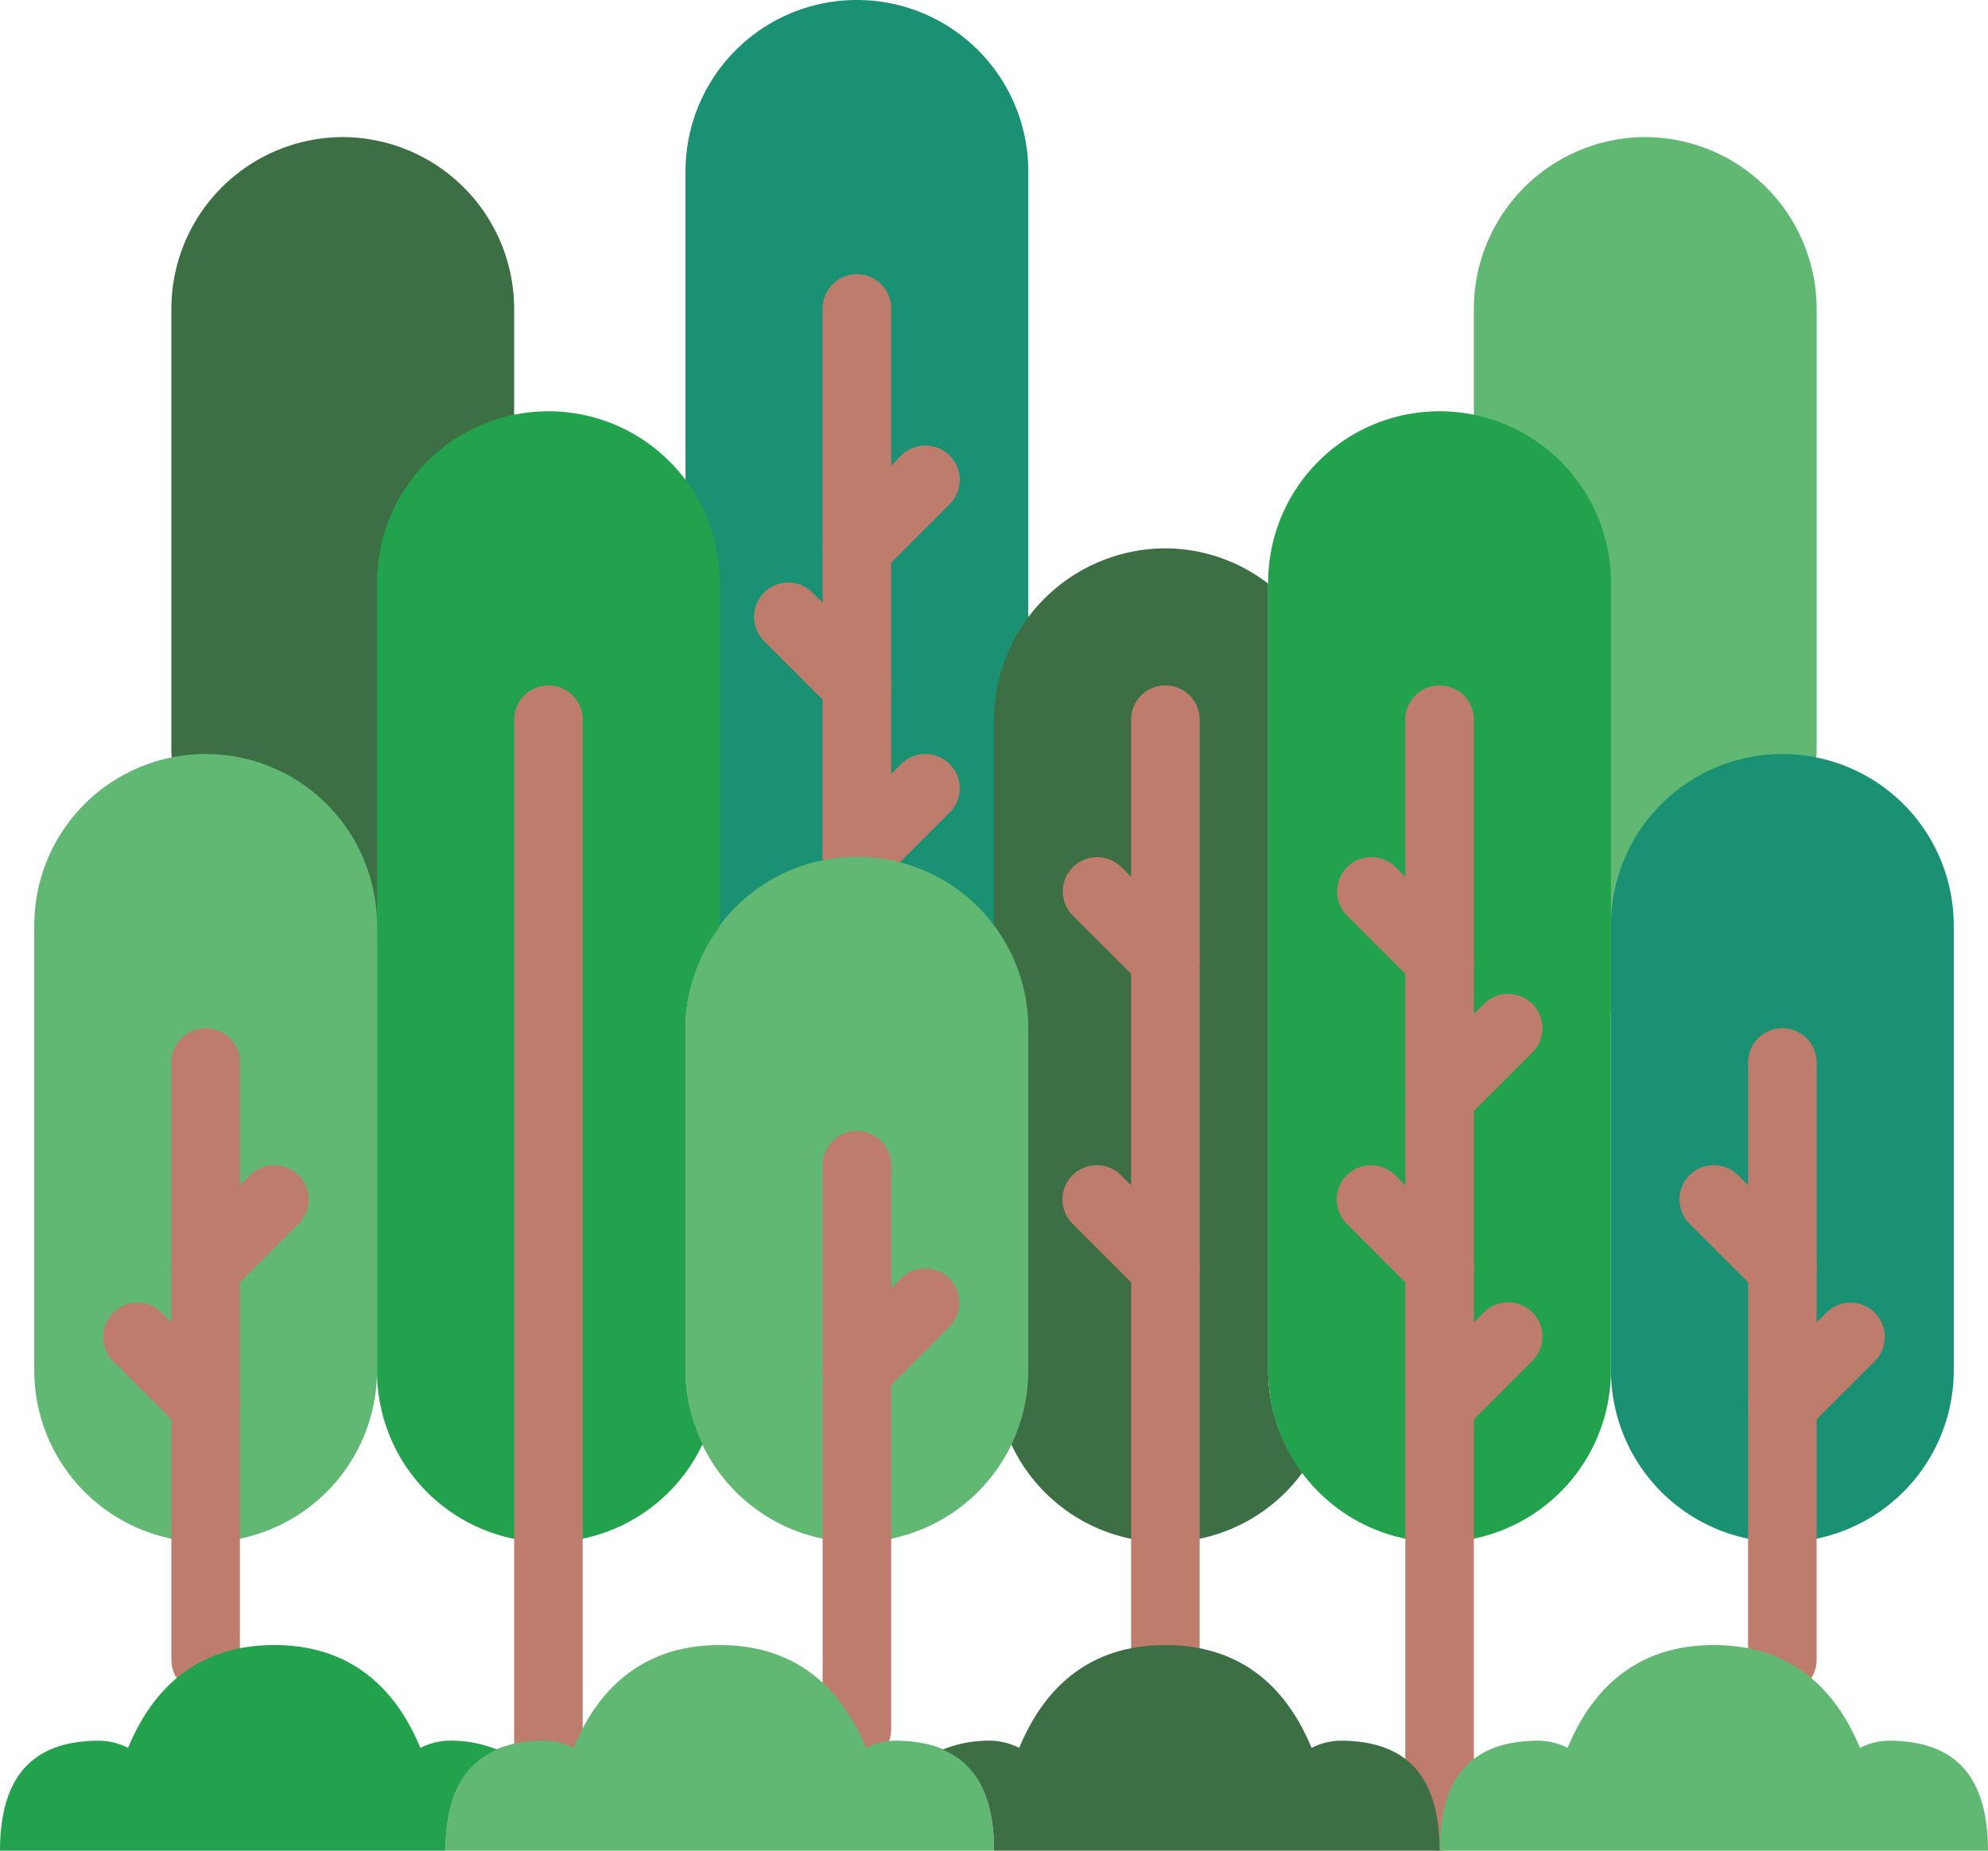 <svg xmlns="http://www.w3.org/2000/svg" width="122.859" height="114.387" viewBox="0 0 122.859 114.387"><defs><style>.a{fill:#1a9172;}.b{fill:#be7c6d;}.c{fill:#3d6f44;}.d{fill:#61b872;}.e{fill:#23a24d;}</style></defs><path class="a" d="M199.852,46.6c0-2.356-3.432-6.633-2.118-8.4V10.591a10.591,10.591,0,0,0-21.183,0V29.732c1.313,1.765,0,8.084,0,10.437V61.43c1.934-2.6,9.24-4.319,12.709-4.319a10.556,10.556,0,0,1,8.474,4.319Zm0,0" transform="translate(-134.186)"/><path class="b" d="M213.982,108.749a2.118,2.118,0,0,1-2.118-2.117V72.739a2.118,2.118,0,1,1,4.236,0v33.892A2.118,2.118,0,0,1,213.982,108.749Zm0,0" transform="translate(-161.025 -53.675)"/><path class="b" d="M213.979,202.677a2.118,2.118,0,0,1-1.5-3.615l4.237-4.237a2.118,2.118,0,1,1,2.995,3l-4.237,4.236A2.109,2.109,0,0,1,213.979,202.677Zm0,0" transform="translate(-161.022 -147.602)"/><path class="b" d="M213.979,123.231a2.118,2.118,0,0,1-1.5-3.616l4.237-4.237a2.118,2.118,0,0,1,2.995,3l-4.237,4.237A2.113,2.113,0,0,1,213.979,123.231Zm0,0" transform="translate(-161.022 -87.22)"/><path class="b" d="M200.559,158.54a2.112,2.112,0,0,1-1.5-.621l-4.237-4.237a2.118,2.118,0,1,1,3-2.995l4.236,4.237a2.118,2.118,0,0,1-1.5,3.615Zm0,0" transform="translate(-147.602 -114.057)"/><path class="c" d="M54.729,35.309A10.623,10.623,0,0,0,44.137,45.9V73.438c0,.072.022.14.022.214.68-.138,1.379,20.969,2.1,20.969,5.753,0,10.454-9.963,10.57-4.237.007,0,.015-6.569.021-6.571L65.32,96.738V45.9A10.623,10.623,0,0,0,54.729,35.309Zm0,0" transform="translate(-33.546 -26.836)"/><path class="d" d="M390.177,35.309A10.623,10.623,0,0,0,379.586,45.9v6.571L381.7,98.855c.007,0,.015,0,.022,0,.116-5.725,11.171-14.828,16.925-14.828.718,0,1.417-10.515,2.1-10.377,0-.074.022-.142.022-.214V45.9A10.623,10.623,0,0,0,390.177,35.309Zm0,0" transform="translate(-288.501 -26.836)"/><path class="c" d="M266.236,192.08V143.423a10.48,10.48,0,0,0-6.355-2.181,10.622,10.622,0,0,0-10.591,10.591v12.786c1.313,1.764-2.118,3.923-2.118,6.278V192.08c0,1.623,3.837,3.146,3.178,4.523a10.5,10.5,0,0,0,18.005,1.757A10.481,10.481,0,0,1,266.236,192.08Zm0,0" transform="translate(-187.861 -107.35)"/><path class="d" d="M19.419,242.927A10.623,10.623,0,0,1,8.828,232.335V204.8a10.591,10.591,0,1,1,21.182,0v27.537A10.622,10.622,0,0,1,19.419,242.927Zm0,0" transform="translate(-6.71 -147.605)"/><path class="b" d="M46.254,308.61a2.118,2.118,0,0,1-1.5-3.616l4.237-4.237a2.118,2.118,0,1,1,3,3l-4.237,4.237A2.115,2.115,0,0,1,46.254,308.61Zm0,0" transform="translate(-33.545 -228.115)"/><path class="b" d="M32.836,343.919a2.113,2.113,0,0,1-1.5-.621L27.1,339.062a2.118,2.118,0,0,1,2.995-2.995l4.237,4.237a2.118,2.118,0,0,1-1.5,3.615Zm0,0" transform="translate(-20.126 -254.952)"/><path class="b" d="M134.529,308.61a2.118,2.118,0,0,1-1.5-3.616l4.237-4.237a2.118,2.118,0,1,1,2.995,3l-4.236,4.237A2.117,2.117,0,0,1,134.529,308.61Zm0,0" transform="translate(-100.637 -228.115)"/><path class="b" d="M121.112,343.919a2.111,2.111,0,0,1-1.5-.621l-4.237-4.237a2.118,2.118,0,0,1,3-2.995l4.237,4.237a2.118,2.118,0,0,1-1.5,3.615Zm0,0" transform="translate(-87.22 -254.952)"/><path class="b" d="M134.529,229.161a2.118,2.118,0,0,1-1.5-3.616l4.237-4.236a2.118,2.118,0,0,1,2.995,2.995l-4.236,4.237A2.113,2.113,0,0,1,134.529,229.161Zm0,0" transform="translate(-100.637 -167.731)"/><path class="b" d="M121.112,264.472a2.111,2.111,0,0,1-1.5-.62l-4.237-4.236a2.118,2.118,0,0,1,3-3l4.237,4.237a2.118,2.118,0,0,1-1.5,3.615Zm0,0" transform="translate(-87.22 -194.57)"/><path class="d" d="M187.143,263.056a10.623,10.623,0,0,1-10.592-10.592V231.282a10.591,10.591,0,0,1,21.183,0v21.182A10.623,10.623,0,0,1,187.143,263.056Zm0,0" transform="translate(-134.186 -167.734)"/><path class="b" d="M213.979,335.091a2.118,2.118,0,0,1-1.5-3.615l4.237-4.237a2.118,2.118,0,0,1,2.995,2.995l-4.237,4.237A2.109,2.109,0,0,1,213.979,335.091Zm0,0" transform="translate(-161.022 -248.242)"/><path class="b" d="M46.255,305.984a2.12,2.12,0,0,1-2.118-2.118V266.947a2.118,2.118,0,1,1,4.237,0v36.919A2.119,2.119,0,0,1,46.255,305.984Zm0,0" transform="translate(-33.546 -201.28)"/><path class="a" d="M425.49,242.927a10.623,10.623,0,0,0,10.591-10.592V204.8a10.591,10.591,0,0,0-21.182,0v27.537A10.622,10.622,0,0,0,425.49,242.927Zm0,0" transform="translate(-315.34 -147.605)"/><path class="b" d="M438.905,308.61a2.115,2.115,0,0,1-1.5-.621l-4.237-4.237a2.118,2.118,0,1,1,3-3l4.237,4.237a2.118,2.118,0,0,1-1.5,3.616Zm0,0" transform="translate(-328.755 -228.115)"/><path class="b" d="M452.322,343.919a2.118,2.118,0,0,1-1.5-3.615l4.237-4.237a2.118,2.118,0,0,1,2.995,2.995L453.82,343.3A2.113,2.113,0,0,1,452.322,343.919Zm0,0" transform="translate(-342.173 -254.952)"/><path class="e" d="M337.212,175.833A10.623,10.623,0,0,0,347.8,165.241V116.522a10.591,10.591,0,1,0-21.183,0v48.719A10.623,10.623,0,0,0,337.212,175.833Zm0,0" transform="translate(-248.245 -80.511)"/><g transform="translate(65.665 42.365)"><path class="b" d="M364.048,248.572a2.12,2.12,0,0,1-2.118-2.118V178.669a2.118,2.118,0,1,1,4.237,0v67.785A2.119,2.119,0,0,1,364.048,248.572Zm0,0" transform="translate(-340.747 -176.551)"/><path class="b" d="M350.629,308.61a2.117,2.117,0,0,1-1.5-.621l-4.236-4.237a2.118,2.118,0,0,1,2.995-3l4.237,4.237a2.118,2.118,0,0,1-1.5,3.616Zm0,0" transform="translate(-327.327 -270.48)"/><path class="b" d="M364.047,343.919a2.118,2.118,0,0,1-1.5-3.615l4.237-4.237a2.118,2.118,0,1,1,3,2.995l-4.237,4.237A2.111,2.111,0,0,1,364.047,343.919Zm0,0" transform="translate(-340.746 -297.317)"/><path class="b" d="M350.629,229.161a2.113,2.113,0,0,1-1.5-.621l-4.236-4.237a2.118,2.118,0,0,1,2.995-2.995l4.237,4.236a2.118,2.118,0,0,1-1.5,3.616Zm0,0" transform="translate(-327.327 -210.096)"/><path class="b" d="M364.047,264.472a2.118,2.118,0,0,1-1.5-3.615l4.237-4.237a2.118,2.118,0,0,1,3,3l-4.237,4.236A2.111,2.111,0,0,1,364.047,264.472Zm0,0" transform="translate(-340.746 -236.935)"/><path class="b" d="M293.427,237.98a2.119,2.119,0,0,1-2.118-2.118V178.669a2.118,2.118,0,1,1,4.237,0v57.193A2.119,2.119,0,0,1,293.427,237.98Zm0,0" transform="translate(-287.072 -176.551)"/><path class="b" d="M280.008,308.61a2.113,2.113,0,0,1-1.5-.621l-4.237-4.237a2.118,2.118,0,1,1,2.995-3l4.237,4.237a2.118,2.118,0,0,1-1.5,3.616Zm0,0" transform="translate(-273.652 -270.48)"/><path class="b" d="M280.008,229.161a2.109,2.109,0,0,1-1.5-.621l-4.237-4.237a2.118,2.118,0,0,1,2.995-2.995l4.237,4.236a2.118,2.118,0,0,1-1.5,3.616Zm0,0" transform="translate(-273.652 -210.096)"/><path class="b" d="M452.325,305.984a2.119,2.119,0,0,1-2.118-2.118V266.947a2.118,2.118,0,0,1,4.237,0v36.919A2.12,2.12,0,0,1,452.325,305.984Zm0,0" transform="translate(-407.841 -243.645)"/></g><path class="e" d="M116.166,165.241V144.059a10.476,10.476,0,0,1,2.118-6.278V116.522a10.591,10.591,0,1,0-21.183,0v48.719a10.564,10.564,0,0,0,20.124,4.523A10.436,10.436,0,0,1,116.166,165.241Zm0,0" transform="translate(-73.801 -80.511)"/><path class="b" d="M134.532,243.918a2.119,2.119,0,0,1-2.118-2.118V178.669a2.118,2.118,0,1,1,4.237,0V241.8A2.12,2.12,0,0,1,134.532,243.918Zm0,0" transform="translate(-100.64 -134.186)"/><path class="b" d="M213.982,330.41a2.119,2.119,0,0,1-2.118-2.118V293.427a2.118,2.118,0,1,1,4.236,0v34.864A2.117,2.117,0,0,1,213.982,330.41Zm0,0" transform="translate(-161.025 -221.406)"/><path class="d" d="M376.92,429.633a4.136,4.136,0,0,1,1.75.445c1.923-4.637,5.249-6.355,9.034-6.355s7.109,1.718,9.034,6.355a4.137,4.137,0,0,1,1.75-.445c3.4,0,6.162,1.451,6.162,6.8H370.758C370.758,431.084,373.516,429.633,376.92,429.633Zm0,0" transform="translate(-281.791 -322.046)"/><path class="d" d="M120.92,429.633a4.136,4.136,0,0,1,1.75.445c1.923-4.637,5.249-6.355,9.034-6.355s7.109,1.718,9.034,6.355a4.136,4.136,0,0,1,1.75-.445c3.4,0,6.162,1.451,6.162,6.8H114.758C114.758,431.084,117.516,429.633,120.92,429.633Zm0,0" transform="translate(-87.221 -322.046)"/><path class="e" d="M30.715,430.184a7.613,7.613,0,0,0-2.984-.551,4.136,4.136,0,0,0-1.75.445c-1.925-4.637-5.249-6.355-9.034-6.355s-7.109,1.718-9.034,6.355a4.136,4.136,0,0,0-1.75-.445c-3.4,0-6.162,1.451-6.162,6.8H27.537C27.537,432.8,28.827,430.986,30.715,430.184Zm0,0" transform="translate(0 -322.046)"/><path class="c" d="M267.311,429.633a4.129,4.129,0,0,0-1.749.445c-1.923-4.637-5.249-6.355-9.035-6.355s-7.109,1.718-9.034,6.355a4.133,4.133,0,0,0-1.75-.445,7.613,7.613,0,0,0-2.984.551c1.888.8,3.178,2.611,3.178,6.249h27.537C273.473,431.084,270.715,429.633,267.311,429.633Zm0,0" transform="translate(-184.506 -322.046)"/></svg>